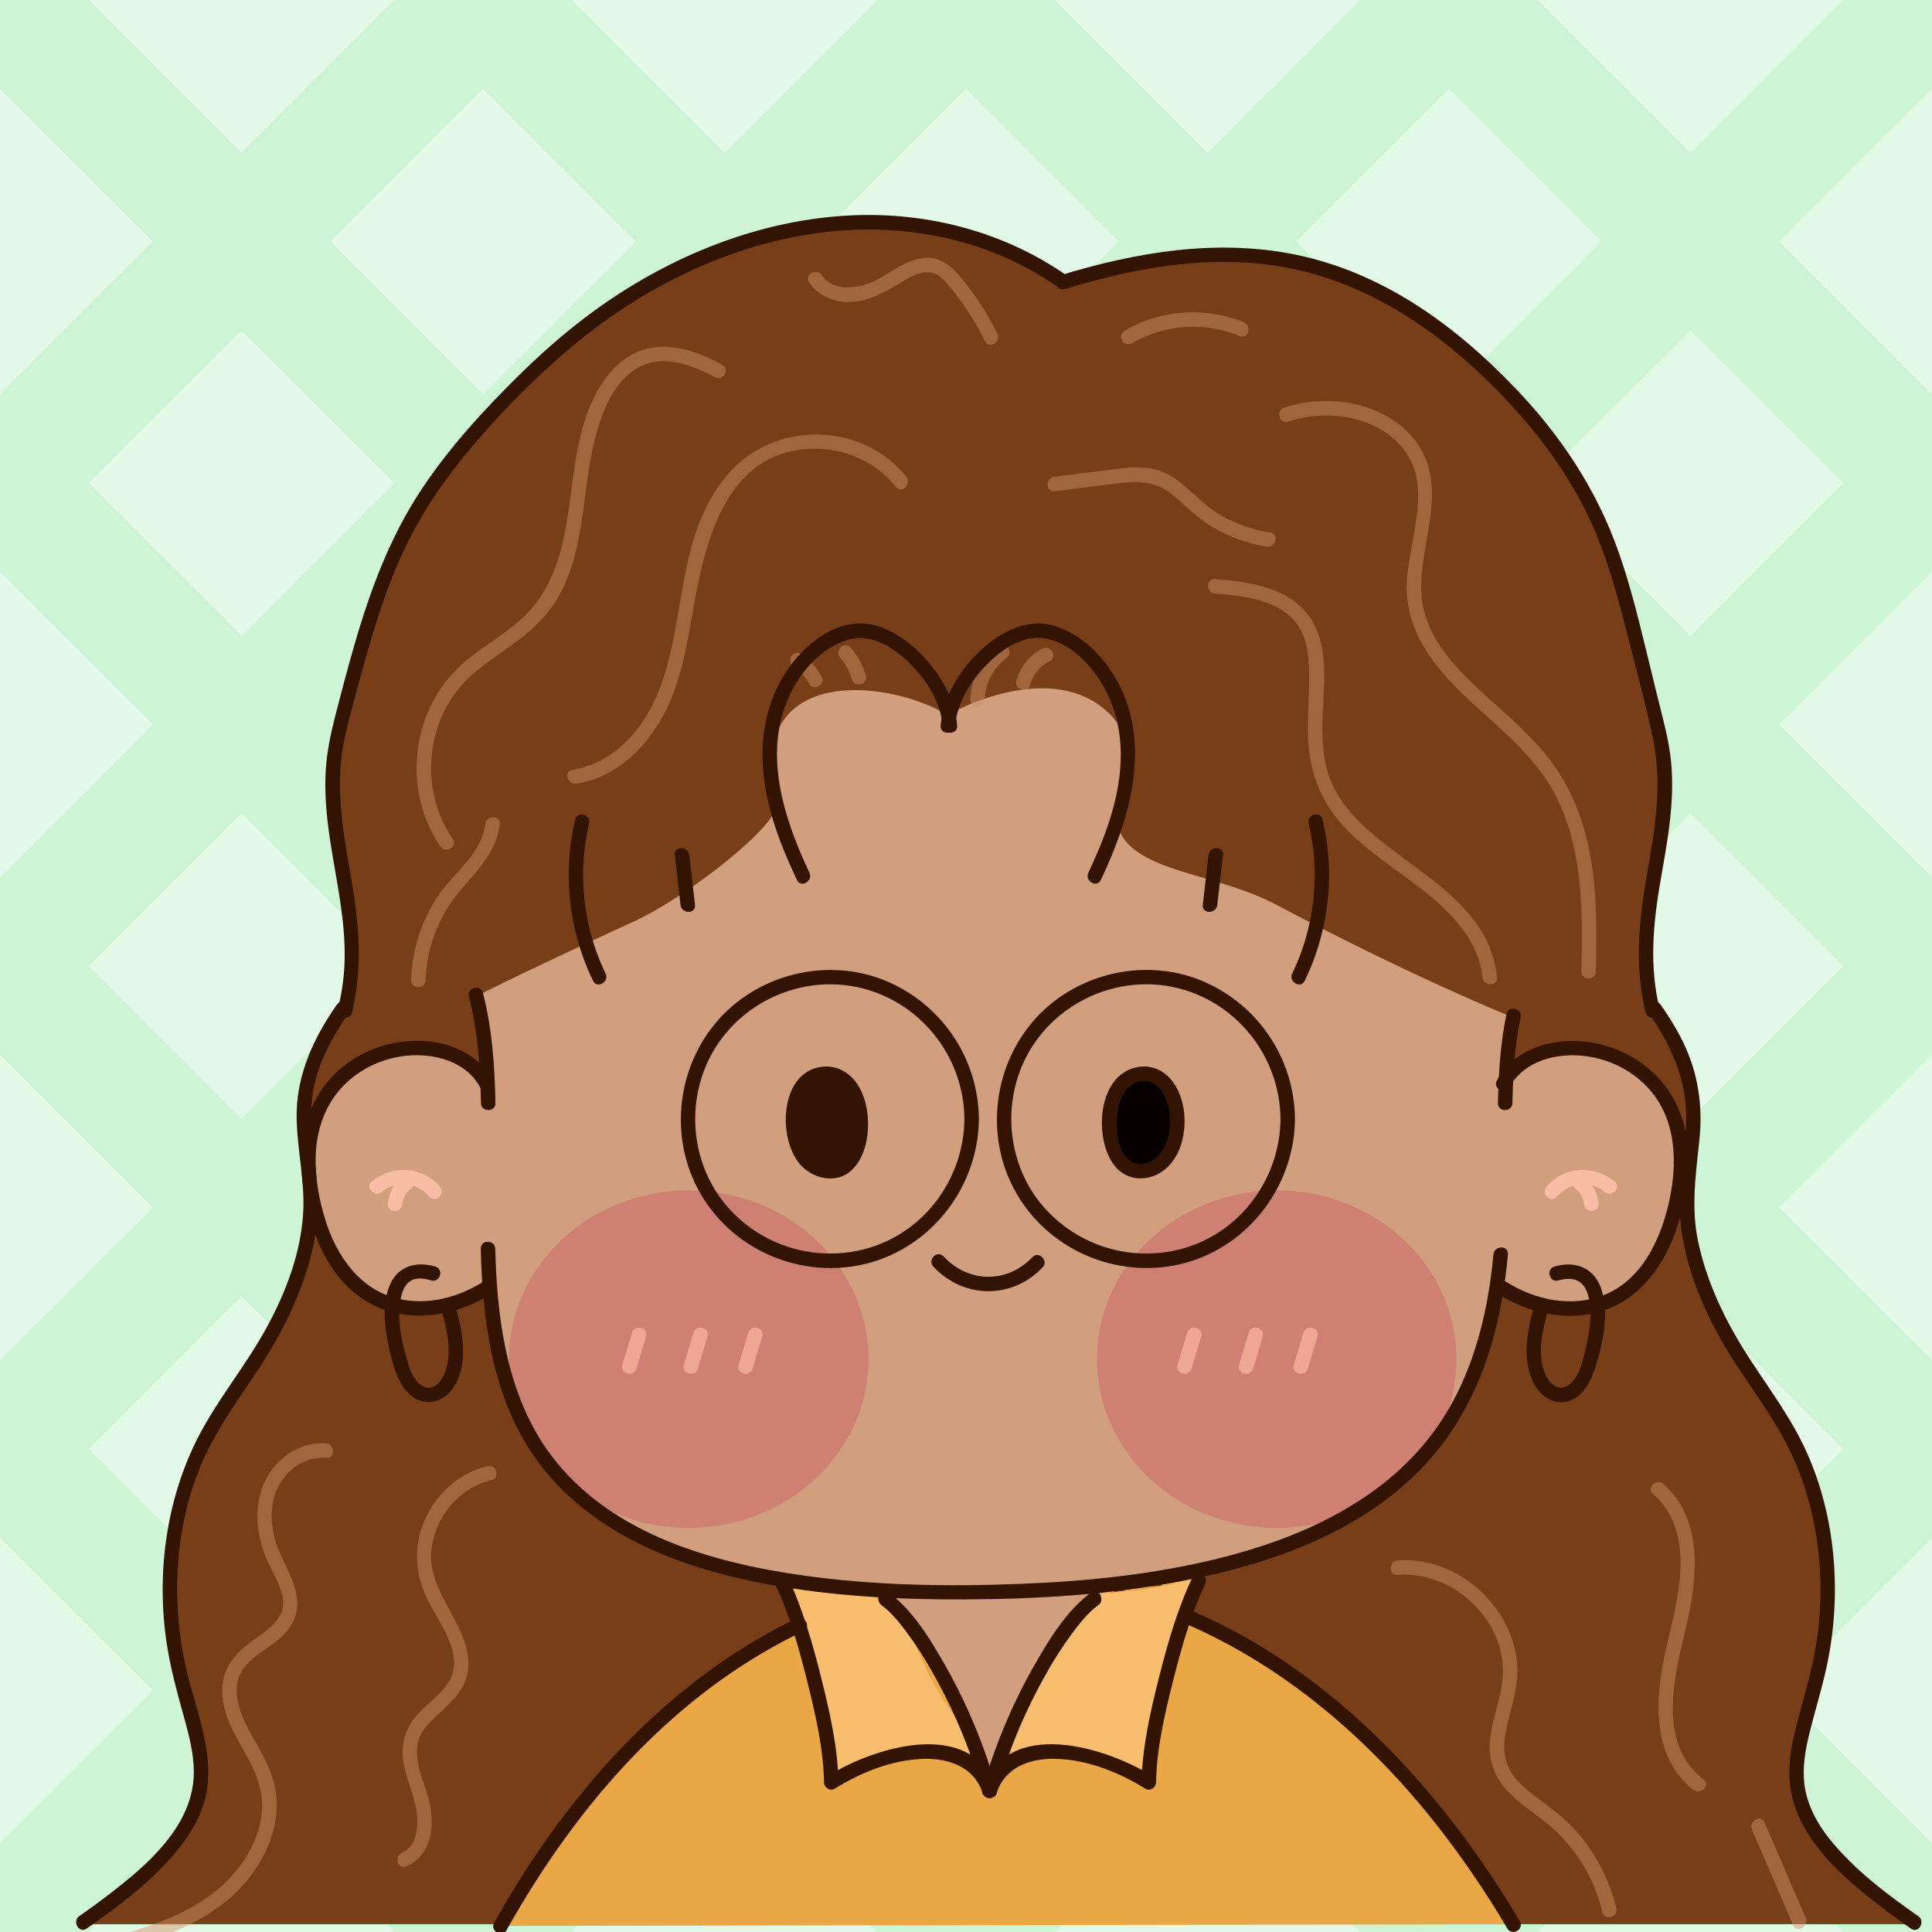 <svg viewBox="0 0 1200 1200" xmlns="http://www.w3.org/2000/svg"><defs><style>.cls-1{isolation:isolate;}.cls-2{fill:#e1f9e6;}.cls-3{opacity:0.66;}.cls-4{fill:#c4f2ce;}.cls-5{fill:#773e18;}.cls-6{fill:#eaa745;}.cls-7{fill:#d19f7d;}.cls-8{fill:#ce8172;}.cls-9{fill:#f9bd6e;}.cls-10{fill:#331403;}.cls-11{fill:#060001;}.cls-12{fill:#f9bca5;}.cls-13{opacity:0.67;}.cls-14{mix-blend-mode:multiply;}.cls-15{fill:#ffb9a4;}.cls-16{opacity:0.48;}.cls-17{fill:#d19369;}</style></defs><title>touxiang</title><g class="cls-1"><g id="bg"><rect height="1200" width="1200" class="cls-2"></rect><g class="cls-3"><path d="M1200,0h-55.2L1050,94.91,955.16,0H844.85L750,94.91,655.12,0H544.88L450,94.91,355.16,0H244.84L150,94.91,55.2,0H0V55.2L94.91,150,0,244.84V355.16L94.91,450,0,544.88V655.12L94.91,750,0,844.85V955.16L94.91,1050,0,1144.8V1200H55.2L150,1105.09,244.84,1200H355.16L450,1105.09l94.9,94.91H655.12L750,1105.09,844.85,1200H955.16l94.82-94.91L1144.8,1200H1200v-55.2L1105.09,1050,1200,955.16V844.85L1105.09,750,1200,655.12V544.88L1105.09,450,1200,355.16V244.84L1105.09,150,1200,55.2ZM900,55.2,994.79,150,900,244.84,805.14,150Zm0,599.92L994.79,750,900,844.85,805.14,750ZM750,694.82,655.12,600,750,505.18,844.85,600ZM394.87,750,300,844.85,205.22,750,300,655.12ZM205.22,450,300,355.16,394.87,450,300,544.88ZM355.16,600,450,505.18,544.88,600,450,694.82Zm150-150L600,355.16,694.82,450,600,544.88ZM600,655.12,694.82,750,600,844.85,505.18,750ZM805.14,450,900,355.16,994.79,450,900,544.88ZM844.85,300,750,394.87,655.12,300,750,205.22ZM600,55.2,694.82,150,600,244.84,505.18,150ZM544.88,300,450,394.87,355.16,300,450,205.22ZM300,55.2,394.87,150,300,244.84,205.22,150ZM55.2,300,150,205.22,244.84,300,150,394.87Zm0,300L150,505.18,244.84,600,150,694.82Zm0,300L150,805.14,244.84,900,150,994.79ZM300,1144.8,205.22,1050,300,955.16,394.87,1050ZM355.16,900,450,805.14,544.88,900,450,994.79ZM600,1144.8,505.18,1050,600,955.16,694.82,1050ZM655.12,900,750,805.14,844.85,900,750,994.79ZM900,1144.8,805.14,1050,900,955.16,994.79,1050ZM1144.8,900,1050,994.79,955.16,900,1050,805.14Zm0-300L1050,694.82,955.16,600,1050,505.18Zm0-300L1050,394.87,955.16,300,1050,205.22Z" class="cls-4"></path></g></g><g id="涂色"><path d="M1189.11,1195.18c-140-97.65-31.37-111.68-58.58-250.63-14.1-72-57.75-89.14-78.12-162.75-17.73-64,23-86.55-25-154.44l-1.05,1.46c-16.28-65.1,19.84-111.49,3.25-175.77-26-100.9-27.7-149.29-112.3-227.85-91.14-84.63-182.27-71.61-257.14-48.82l-1.63-1.4c-92.76-63.7-226.22-40.92-327.12,56.73C248.47,312,237,352.15,211,453.05c-16.59,64.28,19.53,110.67,3.26,175.77l-1.05-1.46c-48,67.89-7.27,90.41-25,154.44-20.37,73.61-64,90.79-78.12,162.75-27.22,139,81.37,153-58.59,250.63Z" class="cls-5"></path><path d="M733.21,1002.05c.39-.89.77-1.79,1.2-2.67,2.49-2.68,2.39-6.89,5-9.5,3.59-3.56,6.7-8.56,1.68-8.08-3.93-.8-18.94-1-20.17,3.26-.18,0-.35,0-.53,0l-16.9.73a8.64,8.64,0,0,0-6.89,3.92,282.58,282.58,0,0,0-164,4.76c-.81-3.58-4.11-6.69-7.94-6.47-3.42.18-7.25.06-10.68.87a7.67,7.67,0,0,0-6.62-3.66,7.89,7.89,0,0,0-2.76.55l0-.07c-1.78-4-7.64-5-11.13-2.91-4.15,2.42-4.71,7.09-2.92,11.13a74.31,74.31,0,0,1,4.8,15.8c-69.64,33.7-133.94,95.83-184.59,186.49l629.3-1C882.21,1097.64,809.84,1033.35,733.21,1002.05Z" class="cls-6"></path><path d="M935.42,671.41c.7-14.14,2-27.38,4.69-39.34,0,0-61.42-24.49-147.12-70-53.26-28.27-128.57-16.6-89.3-95.25-22.43-59-87.63-38.17-115-22.67-37-22.41-127.44-32.44-106.89,55.42,3.32,11.86-54.68,57.42-87.94,72.71-79.28,36.43-98.29,46.75-98.29,46.75,4.68,17.87,6.63,37.41,7.36,57.88l-.84-2.56c-22.21-42.86-125-25.54-108.94,66.58,14.53,83.19,74.72,82.17,108.93,60.39,0,0,.7-2,1.79-5.25,6,95.86,43.53,182.57,248.21,193-8,1.46,6.5,13.48,20,31,8.54,9.64,23.12,49.73,42.52,87.66,12.51-35.48,42.31-79,52.65-101,12.55-15.21,21.19-19.28,24.34-21.65C874.09,964.16,919,881.27,930.46,795c1.87,4,3.18,6.38,3.18,6.38,34.21,21.78,94.39,22.8,108.93-60.39C1058.28,651.05,960.76,632.42,935.42,671.41ZM617,993.51c-10.36.29-21-1.77-31.8-3.45,3.26,0,6.55.06,9.89.06q18.92,0,36.43-.64A31,31,0,0,1,617,993.51Z" class="cls-7"></path><ellipse ry="104.84" rx="111.65" cy="844.19" cx="427.78" class="cls-8"></ellipse><ellipse ry="104.84" rx="111.65" cy="844.19" cx="792.99" class="cls-8"></ellipse><path d="M602,1080.65c-12.81-29.37-26.82-58.8-50.63-79.76,1.84-3.82,1.3-9-2.94-10.83-6.85-2.94-12.18-4.25-19.62-3.51-.16,0-.31.06-.48.08q-9-1.47-17.94-3.33a8,8,0,0,0-5.74.86c-5.52-5-16.59-.78-13.46,7.65a325.66,325.66,0,0,1,20.38,100.86c.24,6.06,6.75,10.27,12.24,7,21.82-12.9,47.1-9.89,71.16-6.8C601.8,1093.78,604.09,1085.51,602,1080.65Zm-74.9-.53A339.18,339.18,0,0,0,511.22,1000c5,1,10,1.86,15,2.66,27.51,16.44,42.75,44.08,55.61,72.46C563.12,1073.32,544.48,1073.4,527.07,1080.12Z" class="cls-6"></path><path d="M602.42,1077.84A182.35,182.35,0,0,1,577,1040.28c-5.42-10.77-9.29-22.4-16-32.45-13.51-20.13-31.71-20.35-54.22-22.22a6.67,6.67,0,0,0-3.67.77c-5.52-3.49-14.84.8-12.38,8.75,10.06,32.61,18.21,64.3,20.17,98.51a8.25,8.25,0,0,0,12.25,7c22.8-12.27,48.55-10.69,73.56-8.93C604.25,1092.27,606.67,1082.74,602.42,1077.84Z" class="cls-9"></path><path d="M729.82,982.21c-.17.38-.31.78-.46,1.16a133.19,133.19,0,0,1-33.3,5,8.31,8.31,0,0,0-4.82,1.54,6.6,6.6,0,0,0-8.65,1.82,340.61,340.61,0,0,0-30.09,41.54c-9.13,15-15.25,31.64-24.37,46.55-2.91,4.77.76,13.08,7,12.24a143.49,143.49,0,0,1,67.46,6.8c5.22,1.81,10.09-2.9,10.3-7.85.3-7.19.16-14.21.37-21.13,5.47-11.15,10.85-22.34,15.55-33.83,5.23-12.83,8-26.55,12.65-39.5a30.14,30.14,0,0,0,3.2-8C746.79,980,733.57,973.41,729.82,982.21Z" class="cls-9"></path></g><g id="五官"><path d="M513.13,666.91c-27.72-.06-28.36,60.66,3.15,60.66C540.22,727.57,542.37,667,513.13,666.91Z" class="cls-10"></path><path d="M513.13,662.41C484.56,663,482.35,706,496.74,723c7.82,9.24,22.73,12.7,32.17,3.88,9.17-8.57,11.25-23.59,9.85-35.46-1.67-14.25-9.71-28.67-25.63-29-5.79-.13-5.79,8.87,0,9,20.22.46,20.1,33.62,12.11,45.89-4.73,7.27-13.68,7.28-20,1.65-7.14-6.39-8.91-17.48-8.13-26.58s5.33-20.75,16-21C518.91,671.3,518.93,662.3,513.13,662.41Z" class="cls-10"></path><path d="M710.55,666.91c27.72-.06,28.36,60.66-3.15,60.66C683.46,727.57,681.31,667,710.55,666.91Z" class="cls-11"></path><path d="M710.55,671.41c9.24.18,13.75,9,15.41,17,1.89,9.12.65,20.29-5.11,27.88-4.64,6.11-14.47,9.79-20.46,3.51-6.36-6.67-7.45-17.86-6.66-26.59.87-9.68,5.53-21.55,16.82-21.81,5.78-.13,5.8-9.13,0-9-28.38.65-32.15,43.13-18.62,61.24,7.85,10.51,22.22,10.67,32,2.43,9.89-8.38,12.91-23.08,11.47-35.44-1.58-13.67-9.48-27.94-24.8-28.23C704.75,662.3,704.75,671.3,710.55,671.41Z" class="cls-10"></path><path d="M579.73,786.75c18.77,20.06,48.84,20.42,67.84.48,4-4.19-2.35-10.57-6.36-6.36-15.73,16.51-39.61,16.09-55.12-.48-4-4.24-10.32,2.14-6.36,6.36Z" class="cls-10"></path></g><g id="细节"><path d="M237.19,740.26c9.26-7.57,22-5.72,29.6,3.07,3.81,4.38,10.15-2,6.36-6.36-11.1-12.78-29.46-13.58-42.32-3.07-4.49,3.67,1.91,10,6.36,6.36Z" class="cls-12"></path><path d="M249.16,731.74a22.11,22.11,0,0,0-8.24,16.06c-.44,5.77,8.56,5.74,9,0a13.55,13.55,0,0,1,5.61-9.7c1.92-1.49,1.56-4.8,0-6.36-1.9-1.9-4.44-1.5-6.37,0Z" class="cls-12"></path><path d="M1002.91,733.9c-12.87-10.51-31.22-9.71-42.33,3.07-3.78,4.35,2.56,10.74,6.37,6.36,7.64-8.79,20.33-10.64,29.6-3.07,4.44,3.64,10.85-2.69,6.36-6.36Z" class="cls-12"></path><path d="M978.21,738.1a13.55,13.55,0,0,1,5.61,9.7c.44,5.73,9.44,5.78,9,0a22.12,22.12,0,0,0-8.25-16.06c-1.91-1.49-4.49-1.87-6.36,0-1.55,1.55-1.93,4.86,0,6.36Z" class="cls-12"></path><g class="cls-13"><g class="cls-14"><path d="M392.58,827.75l-6,20c-1.67,5.55,7,7.93,8.68,2.39l6-20c1.67-5.55-7-7.93-8.68-2.39Z" class="cls-15"></path></g><g class="cls-14"><path d="M430.77,827.75l-6,20c-1.68,5.55,7,7.93,8.67,2.39l6-20c1.67-5.55-7-7.93-8.68-2.39Z" class="cls-15"></path></g><g class="cls-14"><path d="M464.76,827.75l-6,20c-1.67,5.55,7,7.93,8.68,2.39l6-20c1.67-5.55-7-7.93-8.68-2.39Z" class="cls-15"></path></g><g class="cls-14"><path d="M737.42,827.75l-6,20c-1.67,5.55,7,7.93,8.68,2.39l6-20c1.68-5.55-7-7.93-8.68-2.39Z" class="cls-15"></path></g><g class="cls-14"><path d="M775.62,827.75l-6,20c-1.67,5.55,7,7.93,8.68,2.39l6-20c1.67-5.55-7-7.93-8.68-2.39Z" class="cls-15"></path></g><g class="cls-14"><path d="M809.61,827.75l-6,20c-1.67,5.55,7,7.93,8.68,2.39l6-20c1.68-5.55-7-7.93-8.67-2.39Z" class="cls-15"></path></g></g><g class="cls-16"><path d="M493,413.84a31.84,31.84,0,0,1,9.51,10.8c2.8,5.08,10.57.54,7.77-4.54a41.88,41.88,0,0,0-12.74-14c-2-1.41-5-.36-6.15,1.61a4.6,4.6,0,0,0,1.61,6.16Z" class="cls-17"></path><path d="M521.89,408.56a35.11,35.11,0,0,1,7.2,13.4c1.6,5.56,10.28,3.19,8.68-2.39a45.37,45.37,0,0,0-9.52-17.37c-3.8-4.39-10.14,2-6.36,6.36Z" class="cls-17"></path><path d="M620.48,401.11a42.13,42.13,0,0,0-17.79,33.77c-.09,5.8,8.91,5.8,9,0a32.66,32.66,0,0,1,13.33-26c4.64-3.37.15-11.19-4.54-7.77Z" class="cls-17"></path><path d="M647.45,402.89A31.69,31.69,0,0,0,631.3,422.8c-1.53,5.59,7.15,8,8.68,2.39a22.86,22.86,0,0,1,12-14.53c5.16-2.63.61-10.4-4.55-7.77Z" class="cls-17"></path><path d="M448.53,226.53c-12.87-7-27.51-12.69-42.4-10.72-13.81,1.82-24.61,10.78-32.08,22.15-14.87,22.65-16.91,50.94-20.58,77-3.78,26.85-9.92,52.88-31.47,71.16-11.17,9.47-24,16.72-35,26.47a83.27,83.27,0,0,0-22,31.66c-10.51,26.4-7.76,57.92,8.51,81.39,3.28,4.73,11.08.24,7.77-4.54-13.8-19.92-17-45.48-9.72-68.5a73.69,73.69,0,0,1,18.3-30.33c9.78-9.67,21.72-16.7,32.58-25,10-7.69,18.81-16.51,25-27.64,5.85-10.57,9.36-22.26,11.74-34.06,4.88-24.17,5.39-49.27,13.18-72.81,4.44-13.41,11.73-27.91,24.7-34.82,15.12-8.05,33.14-1.14,47,6.37,5.09,2.77,9.64-5,4.55-7.77Z" class="cls-17"></path><path d="M800.14,261.85c23.17-7.72,52.8-4,69.77,14.9,22.71,25.26,2.85,61.38,3.91,90.66,1,27.16,18.28,48.17,37.18,66,20.13,19,42.75,36.11,55.53,61.3,16.84,33.23,16.6,72.32,15.67,108.65-.14,5.8,8.86,5.79,9,0,.86-33.49.9-68.58-11.24-100.33A126.18,126.18,0,0,0,956,463.84c-9.42-10.59-20.15-19.9-30.63-29.41-20-18.12-41.92-38.93-42.61-67.86-.75-31.59,18-65.73-4.58-93.89-18.48-23-53.56-28.47-80.46-19.51-5.47,1.82-3.13,10.52,2.39,8.68Z" class="cls-17"></path><path d="M754.75,368.63c17.57,1.52,40.4,3.72,51.32,19.66,6.55,9.56,7.08,21.74,7.07,32.93,0,12.24-1.14,24.47-.7,36.71.78,21.59,8,40.26,22.83,56.06,14,14.93,31.53,25.61,47.52,38.14,17.55,13.74,35.73,31.52,38,54.92.57,5.71,9.57,5.77,9,0-4.52-45.84-51.81-65.38-81.7-93-7.64-7.07-14.53-15-19.33-24.26-5.68-11-7.29-23.27-7.45-35.5-.28-22.69,6.12-51.15-7.9-71.12-13.06-18.6-37.79-21.73-58.7-23.54-5.77-.5-5.74,8.5,0,9Z" class="cls-17"></path><path d="M562.85,296.15c-25.78-32.85-77.83-35-106.89-5.66-37.06,37.43-28.67,94.37-47.27,139.9-9.32,22.81-27.63,43.85-53,47.69-5.71.86-3.29,9.53,2.39,8.68,21-3.18,38-17.48,49.42-34.83,13.38-20.37,18.09-44.64,22.13-68.27,7-40.87,18-98.67,68.56-104.54,21.93-2.55,44.61,5.91,58.32,23.39,3.58,4.55,9.91-1.86,6.37-6.36Z" class="cls-17"></path><path d="M619.46,207.26A176.16,176.16,0,0,0,599.73,176c-6.81-8.64-14.21-17.14-26.27-15.71-11.45,1.35-20.43,9.56-30.53,14.3s-25.07,6.9-32.57-3.66c-3.32-4.68-11.13-.19-7.77,4.55,5.83,8.2,15.33,12.38,25.34,12.12,12.09-.31,22.25-6.57,32.34-12.5,4.82-2.84,10.51-6.24,16.32-6,6.29.23,10.25,5.35,13.95,9.81a166.64,166.64,0,0,1,21.15,32.92c2.57,5.19,10.33.63,7.77-4.55Z" class="cls-17"></path><path d="M703.07,213.23a75.71,75.71,0,0,1,67-4.47c5.36,2.2,7.69-6.5,2.4-8.68a84.26,84.26,0,0,0-74,5.38c-5,2.93-.47,10.71,4.54,7.77Z" class="cls-17"></path><path d="M655,305.11c13.36-1.67,26.72-3.41,40.09-5,12.62-1.52,23.33-1.11,33.42,7.41,8.46,7.14,16,14.86,25.62,20.46a95,95,0,0,0,32.51,11.51c5.67.92,8.1-7.75,2.39-8.67a88.28,88.28,0,0,1-33.22-12.34c-9.86-6.21-17.2-15.34-26.8-21.82-10-6.76-21.44-7-33-5.66-13.67,1.61-27.31,3.41-41,5.12-5.68.71-5.75,9.72,0,9Z" class="cls-17"></path><path d="M202.59,896.53c-12.47-.93-24.52,5.12-32.37,14.68-8.85,10.78-11.61,24.74-9.8,38.38a74.49,74.49,0,0,0,5.78,20.13c3.19,7.25,7.77,14.18,9.32,22,2.61,13.24-8.69,20.2-18,26.91-9.83,7.11-18,15.18-19.29,27.89-1.49,14.79,6,28.26,13.11,40.6,7.33,12.73,13,25.38,11.07,40.41-1.74,13.48-8.47,26.25-17.33,36.41-22.33,25.6-57.28,34.46-88.84,42.72-5.6,1.47-3.22,10.15,2.39,8.68,28.17-7.37,57.34-15.21,80.64-33.5,19.95-15.66,35.19-41.4,32.18-67.46-1.67-14.37-9.34-26.15-16.18-38.54-6.74-12.22-13.13-29.05-2.73-41.19,7.07-8.26,17.67-12.52,24.94-20.6,9.22-10.24,8.51-22.65,3.23-34.71-3.44-7.86-7.74-15.16-10-23.53-2.15-8.12-2.76-16.8-.67-25,3.72-14.65,16.89-26.48,32.47-25.32,5.78.43,5.76-8.57,0-9Z" class="cls-17"></path><path d="M302.84,910.64c-16.77,3.94-30.81,16.11-38.17,31.58-7.84,16.48-7.4,33.78.34,50.16,7.33,15.52,24.67,35.72,13.17,53.2-5.06,7.71-13.26,12.77-19.23,19.69-6.48,7.52-9.69,16.44-8.69,26.43,1.2,12,7.19,22.78,8.63,34.64,1,8.41.07,20.46-9,24.23-5.27,2.2-3,10.91,2.39,8.68,16.33-6.79,18.08-26.38,14-41.58-2.9-10.9-8.91-22.49-6.95-34.07,1.66-9.82,10-16.1,16.83-22.48,6.4-5.95,12.38-12.75,14.16-21.56s-.51-17.63-4.12-25.81c-7.7-17.45-21.11-32.93-18-53.2,3-19.52,17.63-36.68,37-41.23,5.63-1.33,3.25-10-2.4-8.68Z" class="cls-17"></path><path d="M868.16,978.21c33.53-2.63,66.29,27,65.33,61.14-.57,19.82-13.15,39.16-5.91,59.09,6,16.66,22.62,24.78,35.27,35.7a101.59,101.59,0,0,1,32.37,53.49c1.34,5.64,10,3.25,8.68-2.39a110.31,110.31,0,0,0-27.29-50.41c-6.46-6.8-13.94-12.28-21.42-17.89-7.25-5.44-15-11.52-18.6-20.1-4.4-10.39-1.42-21.88,1.24-32.31,2.51-9.84,5.21-19.8,4.58-30-1.06-17.07-9.29-33.11-21.43-45-14-13.64-33.19-21.83-52.82-20.29-5.74.45-5.79,9.45,0,9Z" class="cls-17"></path><path d="M1026.77,928c27.67,24.64,15,65.54,8,96.16-6.77,29.34-9.59,66.72,17,87.57,4.51,3.53,10.92-2.79,6.37-6.36-28.87-22.61-18.43-63.29-11.23-93.38s12-67.4-13.78-90.36c-4.31-3.84-10.7,2.5-6.37,6.37Z" class="cls-17"></path><path d="M1088.2,1136.46l25.57,59.34c2.29,5.3,10,.73,7.77-4.54L1096,1131.91c-2.29-5.3-10-.72-7.77,4.55Z" class="cls-17"></path><path d="M301.37,511.94c-1.89,17.59-18.84,29.74-28.42,43.32a98.34,98.34,0,0,0-17.58,53.45c-.18,5.8,8.82,5.79,9,0a89.81,89.81,0,0,1,20.51-54.32c10.72-13,23.59-24.82,25.49-42.45.62-5.75-8.38-5.7-9,0Z" class="cls-17"></path></g></g><g id="线"><path d="M939.39,685.16c.44-17.78,1.29-35.65,5.06-53.07,1.22-5.65-7.45-8.06-8.68-2.4-3.94,18.21-4.92,36.89-5.38,55.47-.15,5.79,8.85,5.79,9,0Z" class="cls-10"></path><path d="M298.59,775.58c1.11,43.36,6.74,88.67,31,125.77,30.53,46.66,83.94,69.48,136.71,80.59,43.45,9.14,88.18,11.64,132.48,11.49,44.84-.15,89.91-2.91,134-11.15C789,971.82,847.43,951.4,886.72,908c28.68-31.71,42.71-72.19,48.23-114,.65-4.94,1.19-9.89,1.65-14.86.54-5.76-8.46-5.72-9,0-3.68,39.68-13.88,79.26-38.17,111.56-32.06,42.64-83.16,65.15-133.65,77.53-39.65,9.71-80.52,13.9-121.25,15.51-45.94,1.82-92.46,1.11-138-5.52-54.93-8-114.27-25.22-150.78-69.91-26.77-32.77-35.22-75.48-37.5-116.7-.3-5.32-.49-10.64-.63-16-.15-5.78-9.15-5.8-9,0Z" class="cls-10"></path><path d="M291.28,619.07c5.54,21.59,7,43.87,7.45,66.08.12,5.78,9.12,5.8,9,0-.46-23-2-46.13-7.77-68.48-1.44-5.6-10.12-3.23-8.68,2.4Z" class="cls-10"></path><path d="M735.27,1008.05c64.94,27.79,119.21,75.83,161.81,131.57a607.21,607.21,0,0,1,39.14,58.18c3,5,10.75.45,7.77-4.54-39-65.47-89.74-125.56-154.5-166.73a347,347,0,0,0-49.67-26.25c-5.27-2.26-9.86,5.49-4.55,7.77Z" class="cls-10"></path><path d="M314.69,1198.77c34.64-61.77,80.11-119,138.91-159.33A343.59,343.59,0,0,1,499,1013.15c5.22-2.51.66-10.27-4.54-7.77-61.35,29.5-111.9,77.43-151.51,132.22a584.06,584.06,0,0,0-36,56.63c-2.83,5.06,4.94,9.6,7.77,4.54Z" class="cls-10"></path><path d="M306,670.92c-8.92-16.82-28.23-24.37-46.48-24.5-20.74-.15-41.77,8.72-55.3,24.6-18.16,21.31-19.8,49.86-14.16,76.22,5.74,26.88,19.34,54.45,46.16,65.34,22.28,9,48.27,4,68.16-8.53,4.89-3.08.38-10.87-4.54-7.77-15.37,9.67-34.63,14.68-52.59,10.4-23.87-5.68-38.19-26.62-45.15-48.92-7.57-24.24-10.11-52.67,4.42-74.9,10-15.37,27.41-25.18,45.55-27.09,17.34-1.82,37.43,3.25,46.16,19.69,2.72,5.12,10.49.58,7.77-4.54Z" class="cls-10"></path><path d="M937.52,675.46c7.59-14.3,24.05-20.11,39.49-20,18.28.08,36.25,8,48.15,22,16.3,19.12,16.74,45.62,11.52,69-5.26,23.58-17.08,49-41.17,58.18-19.76,7.5-42.13,2.74-59.6-8.26-4.92-3.1-9.44,4.69-4.54,7.77,17.65,11.11,39.87,16.3,60.36,11.11,26.52-6.72,42.81-30.06,50.6-55,8.34-26.72,10.51-58.35-5.82-82.6-12-17.77-31.68-28.63-52.83-30.79-20.42-2.08-43.78,5-53.93,24.15-2.72,5.11,5,9.67,7.77,4.54Z" class="cls-10"></path><path d="M594.52,450.79C593.14,434.32,584.28,419,573,407.25c-10.52-11-25.72-21.25-41.68-19.94-17.16,1.42-32.45,14.66-41.88,28.22-11.15,16.05-16.21,35.73-15.84,55.14.53,26.68,10.1,52.08,21.38,75.9,2.48,5.24,10.24.67,7.78-4.54-16.26-34.31-29.6-75.85-11.38-112.12,7.2-14.35,19.15-27.33,34.75-32.43,12.92-4.23,26.3,3.14,35.77,11.56,11.77,10.45,22.24,25.66,23.59,41.75.48,5.73,9.48,5.78,9,0Z" class="cls-10"></path><path d="M357.26,509.08a150.54,150.54,0,0,0,11.09,100.09c2.53,5.21,10.29.65,7.77-4.55a140.55,140.55,0,0,1-10.18-93.15c1.33-5.63-7.35-8-8.68-2.39Z" class="cls-10"></path><path d="M419.14,531.08l3.53,31c.65,5.69,9.66,5.75,9,0l-3.53-31c-.65-5.69-9.66-5.75-9,0Z" class="cls-10"></path><path d="M660.82,169.91c-41-27.92-90.76-39.56-140-35.64-54.23,4.32-106.06,26-150,57.52-24.46,17.53-46.28,38.24-66.88,60.1-16.53,17.55-32.1,36.17-45,56.55-24.09,38-36.32,81.25-47.61,124.36-3.81,14.54-7.79,29-8.88,44-1,13.86.12,27.71,2.06,41.44,4,28.29,11.31,56.15,9.19,85a142.53,142.53,0,0,1-3.75,23.23c-1.37,5.63,7.31,8,8.68,2.39,6.81-28,4.32-55.82-.57-83.88s-10.06-56-4.44-84.22c2.65-13.29,6.57-26.42,10.09-39.49,3.07-11.4,6.26-22.77,9.8-34,6.15-19.59,13.44-38.81,23.13-56.94,10.39-19.48,23.31-37.42,37.64-54.17a522.41,522.41,0,0,1,60.21-60.27c41.77-35.08,92.1-61,146.18-70.06,47.67-8,97.79-1.46,140.22,22.32,5.29,3,10.42,6.19,15.43,9.6,4.8,3.27,9.31-4.52,4.54-7.77Z" class="cls-10"></path><path d="M593.24,450.79c1.19-14.18,9.6-27.65,19.31-37.65,9-9.24,22.18-18.69,35.81-16.72,15.39,2.23,28.68,15.73,36.24,28.45,8.87,14.95,12.28,32.15,11.39,49.4-1.21,23.75-9.94,46.49-20,67.76-2.47,5.21,5.29,9.78,7.77,4.54,18.31-38.64,32.12-85.11,9.35-125-8.61-15.07-22.91-29.09-40.21-33.39-15.55-3.86-31.09,4.44-42.42,14.49-13.68,12.15-24.67,29.59-26.22,48.12-.48,5.77,8.52,5.74,9,0Z" class="cls-10"></path><path d="M812.82,511.47a140.49,140.49,0,0,1-10.19,93.15c-2.51,5.19,5.25,9.76,7.77,4.55a150.42,150.42,0,0,0,11.09-100.09c-1.32-5.64-10-3.25-8.67,2.39Z" class="cls-10"></path><path d="M750.62,531.08l-3.54,31c-.65,5.74,8.35,5.7,9,0l3.54-31c.66-5.74-8.35-5.7-9,0Z" class="cls-10"></path><path d="M209.31,623.9c-14.45,20.64-25.12,43.56-25.05,69.16.05,20,5.12,39.58,4.07,59.66-1.4,26.64-11.88,52.95-25,75.89-11.42,19.94-25.8,38-37,58-22.33,39.75-29.45,87.72-23,132.64,2.18,15.2,6.16,30,10.24,44.75,3.23,11.73,6.64,23.69,6.8,35.94.42,33.67-29,58.57-53.44,77.29-5.77,4.43-11.67,8.68-17.63,12.86-4.71,3.29-.22,11.1,4.54,7.77,19.41-13.58,39-28.17,54.4-46.31,9.33-11,17.28-23.67,19.94-38,4.85-26.14-6.83-52.15-12.54-77.2-9.49-41.7-7.3-87.57,9.55-127.18,9.15-21.5,23.15-40.19,35.87-59.63,14.56-22.25,26.48-46.29,32.74-72.25,5.26-21.85,3.46-43,.9-65-1.13-9.68-1.88-19.43-.91-29.17,1.2-12,5.24-23.51,10.73-34.14a180.31,180.31,0,0,1,12.63-20.51c3.33-4.76-4.47-9.26-7.77-4.55Z" class="cls-10"></path><path d="M661.38,179.53c40.81-12.37,83.44-20.59,126.17-15.14,53.92,6.87,99.49,35.85,137.62,73.34,29.69,29.2,54.53,62.25,69.24,101.46,6.54,17.43,11.41,35.44,16,53.48,5.6,22.3,11.87,44.69,16.5,67.21,5.81,28.28.74,56.36-4.14,84.32-4.94,28.32-7.58,56.37-.69,84.63,1.37,5.63,10,3.24,8.68-2.39-6.42-26.37-4-52.67.56-79.1,4.33-24.91,9.22-50,6.5-75.38-1.38-12.83-4.84-25.15-7.94-37.63-2.81-11.32-5.52-22.66-8.3-34-4.71-19.21-9.57-38.44-16.12-57.13-13.71-39.15-36.2-72.93-64.88-102.75C903,201.38,858.26,169,804.24,158.08,755.43,148.23,706,156.59,659,170.85c-5.52,1.68-3.17,10.37,2.4,8.68Z" class="cls-10"></path><path d="M1023.53,628.45c14.67,20.94,24.84,43.5,23.71,69.46-.9,20.58-5.63,40.59-3.44,61.3,2.79,26.45,13.15,52.24,26.41,75.13,11.61,20,26.15,38.24,37.31,58.55,21.62,39.34,27.78,87.49,20,131.51-2.61,14.7-6.87,29-10.71,43.4-3.17,11.92-6,24.3-5.35,36.72,1.94,35.11,31.93,60.69,57.8,80.51q8.67,6.63,17.63,12.86c4.76,3.33,9.26-4.47,4.55-7.77-19.19-13.43-38.46-27.91-53.52-46-8.51-10.23-15.43-22.27-17.12-35.65-1.51-11.82.93-23.65,3.86-35.06,3.6-14,7.88-27.84,10.69-42.06,8.45-42.73,4.76-89.29-13.14-129.22-9.45-21.07-23.33-39.46-35.83-58.74-14.48-22.33-26.33-46.65-31.75-72.87-4.38-21.22-1.21-41.76.93-63,2.26-22.26-1.25-43.1-11.58-63.08a178.48,178.48,0,0,0-12.63-20.52c-3.29-4.71-11.1-.21-7.77,4.55Z" class="cls-10"></path><path d="M599,695.05c-.27,34.91-22.32,67.1-55.48,78.81a84.61,84.61,0,0,1-92.61-25.41c-22.56-26.93-25.32-66.55-7.24-96.56s54-45.88,88.25-38.86c38.8,7.94,66.78,42.57,67.08,82,0,5.79,9,5.81,9,0a93.75,93.75,0,0,0-60.84-87c-36.39-13.48-79-1.81-103.44,28.28s-27.91,73.69-7.49,107c20.2,33,59.52,50,97.41,42.57,43-8.45,74-47.37,74.36-90.84C608,689.26,599,689.26,599,695.05Z" class="cls-10"></path><path d="M795.32,695.05c-.27,34.91-22.32,67.1-55.48,78.81a84.61,84.61,0,0,1-92.61-25.41c-22.56-26.93-25.32-66.55-7.24-96.56S694,606,728.24,613c38.8,7.94,66.78,42.57,67.08,82,0,5.79,9,5.81,9,0a93.75,93.75,0,0,0-60.84-87c-36.39-13.48-79-1.81-103.44,28.28s-27.91,73.69-7.49,107c20.21,33,59.52,50,97.41,42.57,43-8.45,74-47.37,74.36-90.84C804.37,689.26,795.37,689.26,795.32,695.05Z" class="cls-10"></path><path d="M619,1111.2c-15.27-44.85-76-26.22-105-8l6.77,3.88c-.36-21.72-5.37-43.65-10.62-64.63-5.36-21.46-11.56-43.2-21-63.25-2.48-5.23-10.24-.67-7.77,4.54,9.12,19.32,15,40.43,20.13,61.1,5.05,20.23,9.94,41.3,10.29,62.24,0,3.31,3.81,5.74,6.77,3.89,15.84-9.94,34.42-17.39,53.25-18.43,16.39-.9,32.8,4.25,38.52,21.07,1.86,5.45,10.55,3.11,8.68-2.39Z" class="cls-10"></path><path d="M619,1111.2a341.48,341.48,0,0,0-32.2-77.28c-9.08-15.91-19.68-33.63-34.72-44.66-4.68-3.43-9.17,4.37-4.55,7.77,5.72,4.19,10.45,10,14.71,15.63a236.63,236.63,0,0,1,17.54,27.14,331.39,331.39,0,0,1,30.54,73.79c1.55,5.57,10.24,3.2,8.68-2.39Z" class="cls-10"></path><path d="M619,1113.59c5.77-16.86,22.32-22,38.74-21.07,18.93,1,37.61,8.47,53.56,18.43,3,1.84,6.72-.57,6.77-3.89.35-20.94,5.27-42,10.35-62.24,5.2-20.67,11.07-41.78,20.24-61.1,2.47-5.2-5.28-9.77-7.77-4.54-9.52,20-15.76,41.79-21.15,63.25-5.27,21-10.31,42.9-10.67,64.63l6.77-3.88c-29.09-18.17-90.15-36.9-105.52,8-1.88,5.49,6.81,7.85,8.68,2.39Z" class="cls-10"></path><path d="M619,1113.59a331.07,331.07,0,0,1,30.71-73.79,236.65,236.65,0,0,1,17.27-26.66c4.39-5.77,9.25-11.8,15.16-16.11,4.63-3.38.14-11.2-4.55-7.77-15.09,11-25.77,28.74-34.89,44.66a340.31,340.31,0,0,0-32.38,77.28c-1.56,5.58,7.12,8,8.68,2.39Z" class="cls-10"></path></g><g id="erding"><path d="M270.27,786.65c-11.67-3.37-23.13-.38-28.12,11.43-5.1,12-3.32,26.65-.56,39,2.38,10.7,5.8,25.11,15.88,31.29,8.42,5.17,18.13,1.84,23.63-5.8,9.8-13.59,6.74-33.42,2.62-48.39-1.54-5.57-10.22-3.2-8.68,2.4,3.18,11.54,5.82,25.58.83,37.07-2.09,4.82-6.64,9.93-12.18,7.85-7.92-3-10.43-15.24-12.32-22.3-2.69-10.1-4.59-21.39-2.64-31.81.76-4.07,2.15-8.78,5.65-11.37,3.92-2.91,9.17-2,13.5-.73,5.58,1.61,8-7.07,2.39-8.67Z" class="cls-10"></path><path d="M967.92,795.32c8.62-2.48,15.57-.54,18.3,8.54,2.95,9.83,1.51,21-.68,30.85-1.8,8-4,20.35-11.21,25.56-4.85,3.54-10,1-12.93-3.8-7.14-11.51-4-27.73-.64-39.86,1.54-5.59-7.14-8-8.67-2.4-4,14.34-6.52,31.62.75,45.4,4.24,8.06,13,13.67,22.18,10.39,11-4,15-17.12,17.78-27.25,3.57-12.83,6-27.79,2.22-40.86-4-14-15.92-19.16-29.49-15.24-5.56,1.6-3.19,10.28,2.39,8.67Z" class="cls-10"></path></g></g></svg>